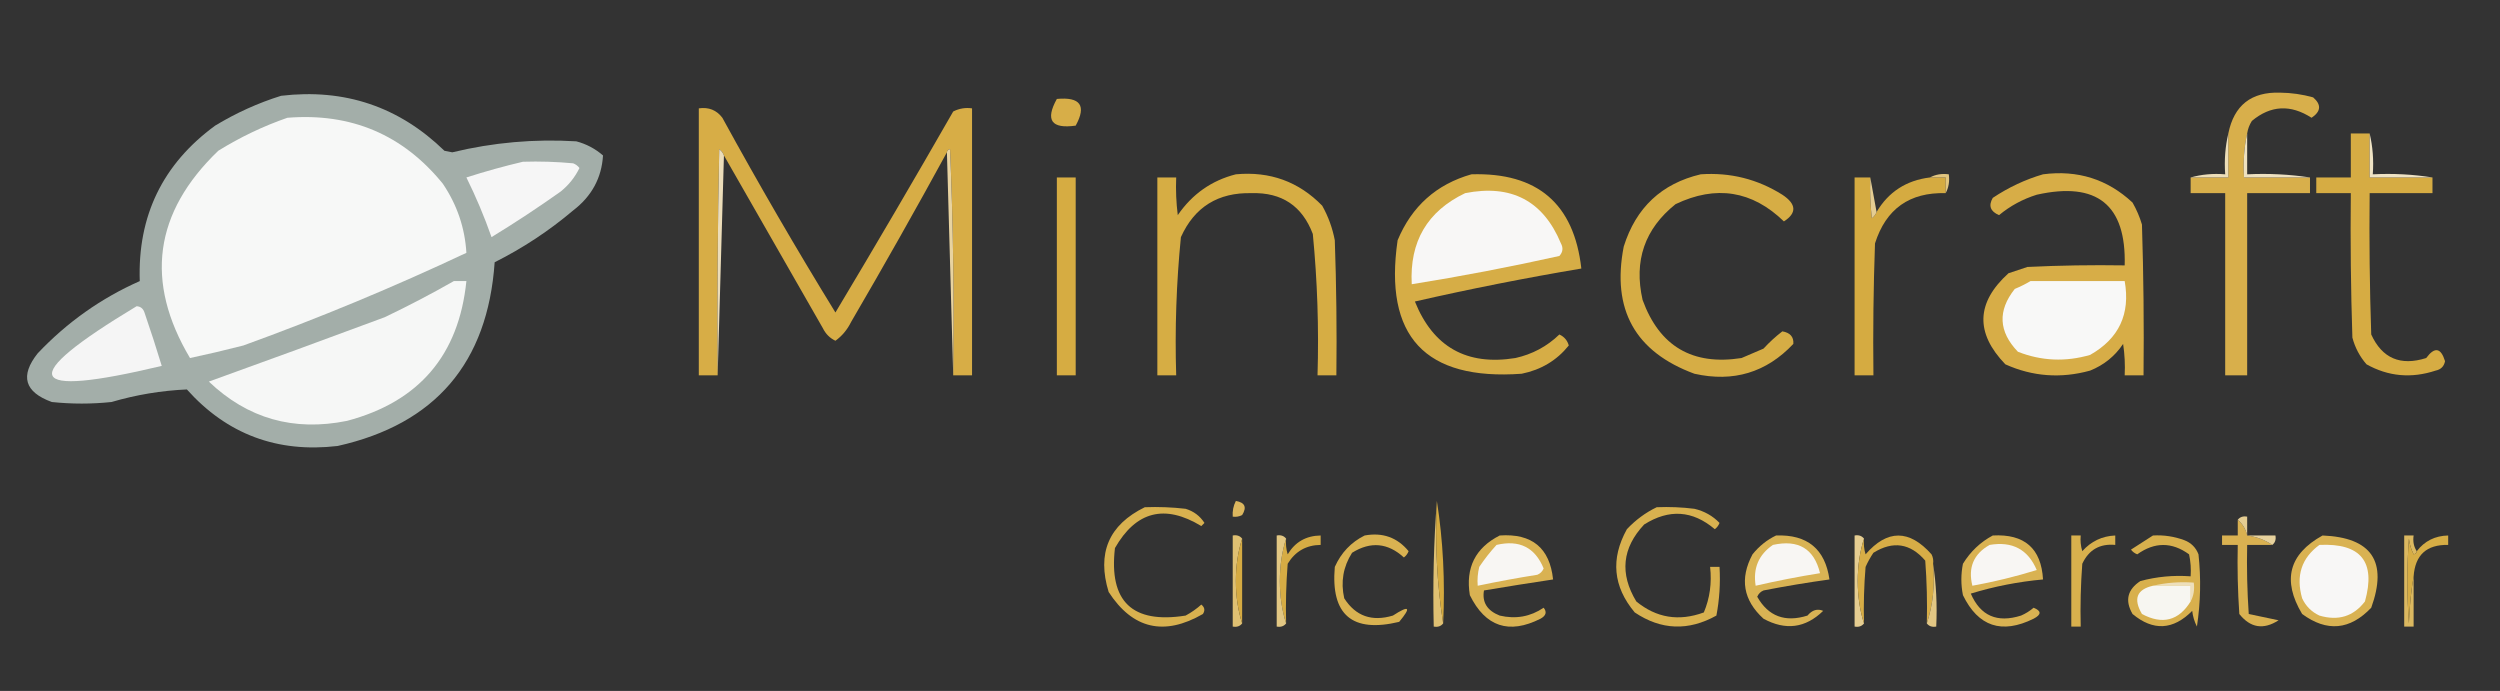 <?xml version="1.0" encoding="UTF-8"?>
<!DOCTYPE svg PUBLIC "-//W3C//DTD SVG 1.1//EN" "http://www.w3.org/Graphics/SVG/1.1/DTD/svg11.dtd">
<svg xmlns="http://www.w3.org/2000/svg" version="1.1" width="796px" height="220px" style="shape-rendering:geometricPrecision; text-rendering:geometricPrecision; image-rendering:optimizeQuality; fill-rule:evenodd; clip-rule:evenodd" xmlns:xlink="http://www.w3.org/1999/xlink">
<rect width="100%" height="100%" fill="#333333" stroke="none"/>
<g><path style="opacity:1" fill="#d8af4b" d="M 715.5,42.5 C 714.514,46.97 714.181,51.637 714.5,56.5C 721.5,56.5 728.5,56.5 735.5,56.5C 735.5,58.167 735.5,59.833 735.5,61.5C 728.833,61.5 722.167,61.5 715.5,61.5C 715.5,80.833 715.5,100.167 715.5,119.5C 713.167,119.5 710.833,119.5 708.5,119.5C 708.5,100.167 708.5,80.833 708.5,61.5C 704.833,61.5 701.167,61.5 697.5,61.5C 697.5,59.833 697.5,58.167 697.5,56.5C 701.5,56.5 705.5,56.5 709.5,56.5C 709.5,51.833 709.5,47.167 709.5,42.5C 711.306,33.531 716.806,29.198 726,29.5C 729.57,29.544 733.07,30.044 736.5,31C 739.182,33.317 739.015,35.484 736,37.5C 729.31,33.186 722.976,33.52 717,38.5C 716.209,39.745 715.709,41.078 715.5,42.5 Z"/></g>
<g><path style="opacity:1" fill="#a3aea9" d="M 89.5,30.5 C 109.695,28.11 127.029,33.943 141.5,48C 142.333,48.167 143.167,48.333 144,48.5C 156.999,45.357 170.166,44.19 183.5,45C 186.698,45.849 189.531,47.349 192,49.5C 191.564,56.655 188.397,62.488 182.5,67C 174.844,73.482 166.511,78.982 157.5,83.5C 155.291,115.531 138.624,135.031 107.5,142C 88.263,144.259 72.263,138.259 59.5,124C 51.387,124.358 43.387,125.691 35.5,128C 29.167,128.667 22.833,128.667 16.5,128C 7.806,124.847 6.306,119.68 12,112.5C 21.372,102.605 32.206,94.939 44.5,89.5C 43.796,68.742 51.796,52.242 68.5,40C 75.201,35.943 82.201,32.776 89.5,30.5 Z"/></g>
<g><path style="opacity:1" fill="#d7ae48" d="M 336.5,31.5 C 343.997,30.804 345.997,33.637 342.5,40C 334.749,41.091 332.749,38.258 336.5,31.5 Z"/></g>
<g><path style="opacity:1" fill="#d7ad46" d="M 303.5,119.5 C 303.833,95.491 303.5,71.491 302.5,47.5C 301.893,47.624 301.56,47.957 301.5,48.5C 291.61,66.608 281.444,84.608 271,102.5C 269.784,104.968 268.117,106.968 266,108.5C 264.233,107.66 262.899,106.327 262,104.5C 251.488,86.139 240.988,67.806 230.5,49.5C 230.217,48.711 229.717,48.044 229,47.5C 228.5,71.498 228.333,95.498 228.5,119.5C 226.5,119.5 224.5,119.5 222.5,119.5C 222.5,91.167 222.5,62.833 222.5,34.5C 225.652,34.047 228.152,35.047 230,37.5C 241.495,58.494 253.495,79.161 266,99.5C 278.699,78.297 291.199,56.963 303.5,35.5C 305.396,34.534 307.396,34.201 309.5,34.5C 309.5,62.833 309.5,91.167 309.5,119.5C 307.5,119.5 305.5,119.5 303.5,119.5 Z"/></g>
<g><path style="opacity:1" fill="#f7f8f7" d="M 91.5,37.5 C 111.801,35.869 128.301,42.869 141,58.5C 145.524,65.199 148.024,72.532 148.5,80.5C 125.344,91.407 101.677,101.24 77.5,110C 71.753,111.479 66.086,112.812 60.5,114C 46.032,89.676 49.032,67.676 69.5,48C 76.54,43.645 83.873,40.145 91.5,37.5 Z"/></g>
<g><path style="opacity:1" fill="#d6ac43" d="M 754.5,42.5 C 754.5,47.167 754.5,51.833 754.5,56.5C 761.167,56.5 767.833,56.5 774.5,56.5C 774.5,58.167 774.5,59.833 774.5,61.5C 767.833,61.5 761.167,61.5 754.5,61.5C 754.333,76.504 754.5,91.504 755,106.5C 758.473,114.095 764.306,116.595 772.5,114C 775.184,110.357 777.184,110.69 778.5,115C 778.18,116.653 777.18,117.653 775.5,118C 767.777,120.545 760.444,119.879 753.5,116C 751.348,113.531 749.848,110.698 749,107.5C 748.5,92.17 748.333,76.837 748.5,61.5C 744.833,61.5 741.167,61.5 737.5,61.5C 737.5,59.833 737.5,58.167 737.5,56.5C 741.167,56.5 744.833,56.5 748.5,56.5C 748.5,51.833 748.5,47.167 748.5,42.5C 750.5,42.5 752.5,42.5 754.5,42.5 Z"/></g>
<g><path style="opacity:1" fill="#ecddb9" d="M 230.5,49.5 C 229.833,72.833 229.167,96.167 228.5,119.5C 228.333,95.498 228.5,71.498 229,47.5C 229.717,48.044 230.217,48.711 230.5,49.5 Z"/></g>
<g><path style="opacity:1" fill="#f6f6f6" d="M 166.5,51.5 C 171.844,51.334 177.177,51.501 182.5,52C 183.308,52.308 183.975,52.808 184.5,53.5C 183.07,56.433 181.07,58.933 178.5,61C 171.338,66.082 164.005,70.915 156.5,75.5C 154.226,69.013 151.559,62.68 148.5,56.5C 154.545,54.566 160.545,52.9 166.5,51.5 Z"/></g>
<g><path style="opacity:1" fill="#ecddb7" d="M 709.5,42.5 C 709.5,47.167 709.5,51.833 709.5,56.5C 705.5,56.5 701.5,56.5 697.5,56.5C 700.962,55.518 704.629,55.185 708.5,55.5C 708.182,50.968 708.515,46.634 709.5,42.5 Z"/></g>
<g><path style="opacity:1" fill="#eee1c0" d="M 715.5,42.5 C 715.5,46.833 715.5,51.167 715.5,55.5C 722.354,55.176 729.021,55.509 735.5,56.5C 728.5,56.5 721.5,56.5 714.5,56.5C 714.181,51.637 714.514,46.97 715.5,42.5 Z"/></g>
<g><path style="opacity:1" fill="#efe3c4" d="M 754.5,42.5 C 755.485,46.634 755.818,50.968 755.5,55.5C 762.022,55.176 768.355,55.51 774.5,56.5C 767.833,56.5 761.167,56.5 754.5,56.5C 754.5,51.833 754.5,47.167 754.5,42.5 Z"/></g>
<g><path style="opacity:1" fill="#d6ac42" d="M 336.5,56.5 C 338.5,56.5 340.5,56.5 342.5,56.5C 342.5,77.5 342.5,98.5 342.5,119.5C 340.5,119.5 338.5,119.5 336.5,119.5C 336.5,98.5 336.5,77.5 336.5,56.5 Z"/></g>
<g><path style="opacity:1" fill="#d6ad44" d="M 393.5,55.5 C 404.353,54.495 413.52,57.828 421,65.5C 422.927,68.948 424.261,72.615 425,76.5C 425.5,90.829 425.667,105.163 425.5,119.5C 423.5,119.5 421.5,119.5 419.5,119.5C 419.951,104.428 419.451,89.428 418,74.5C 414.618,65.555 408.118,61.222 398.5,61.5C 387.828,61.245 380.328,65.911 376,75.5C 374.55,90.095 374.05,104.761 374.5,119.5C 372.5,119.5 370.5,119.5 368.5,119.5C 368.5,98.5 368.5,77.5 368.5,56.5C 370.5,56.5 372.5,56.5 374.5,56.5C 374.334,60.514 374.501,64.514 375,68.5C 379.611,61.792 385.777,57.459 393.5,55.5 Z"/></g>
<g><path style="opacity:1" fill="#d6ad46" d="M 468.5,55.5 C 489.51,54.856 501.177,64.856 503.5,85.5C 485.74,88.49 468.074,91.99 450.5,96C 456.338,110.492 467.005,116.492 482.5,114C 487.899,112.801 492.566,110.301 496.5,106.5C 498.046,107.212 499.046,108.378 499.5,110C 495.686,114.75 490.686,117.75 484.5,119C 453.72,121.22 440.553,107.053 445,76.5C 449.515,65.678 457.349,58.678 468.5,55.5 Z"/></g>
<g><path style="opacity:1" fill="#d6ad45" d="M 541.5,55.5 C 550.905,54.851 559.571,57.018 567.5,62C 571.994,64.981 572.16,67.814 568,70.5C 557.877,60.692 546.377,58.858 533.5,65C 523.663,72.868 520.163,83.035 523,95.5C 528.381,110.277 538.881,116.443 554.5,114C 556.833,113 559.167,112 561.5,111C 563.35,108.982 565.35,107.149 567.5,105.5C 569.997,105.935 571.163,107.269 571,109.5C 562.409,118.611 551.909,121.778 539.5,119C 520.596,112.024 513.096,98.524 517,78.5C 520.887,66.108 529.054,58.442 541.5,55.5 Z"/></g>
<g><path style="opacity:1" fill="#d5ab41" d="M 595.5,56.5 C 595.334,60.846 595.501,65.179 596,69.5C 596.717,68.956 597.217,68.289 597.5,67.5C 601.305,61.09 606.972,57.423 614.5,56.5C 616.167,56.5 617.833,56.5 619.5,56.5C 619.5,58.167 619.5,59.833 619.5,61.5C 607.983,61.184 600.483,66.517 597,77.5C 596.5,91.496 596.333,105.496 596.5,119.5C 594.5,119.5 592.5,119.5 590.5,119.5C 590.5,98.5 590.5,77.5 590.5,56.5C 592.167,56.5 593.833,56.5 595.5,56.5 Z"/></g>
<g><path style="opacity:1" fill="#e5cd92" d="M 595.5,56.5 C 596.167,60.167 596.833,63.833 597.5,67.5C 597.217,68.289 596.717,68.956 596,69.5C 595.501,65.179 595.334,60.846 595.5,56.5 Z"/></g>
<g><path style="opacity:1" fill="#e1c57f" d="M 614.5,56.5 C 616.265,55.539 618.265,55.205 620.5,55.5C 620.795,57.735 620.461,59.735 619.5,61.5C 619.5,59.833 619.5,58.167 619.5,56.5C 617.833,56.5 616.167,56.5 614.5,56.5 Z"/></g>
<g><path style="opacity:1" fill="#d7ad47" d="M 650.5,55.5 C 661.525,54.06 671.025,57.06 679,64.5C 680.275,66.717 681.275,69.051 682,71.5C 682.5,87.496 682.667,103.497 682.5,119.5C 680.5,119.5 678.5,119.5 676.5,119.5C 676.665,116.15 676.498,112.817 676,109.5C 673.404,113.39 669.904,116.223 665.5,118C 656.184,120.571 647.184,119.904 638.5,116C 628.866,106.002 629.199,96.335 639.5,87C 641.5,86.333 643.5,85.667 645.5,85C 655.828,84.5 666.161,84.334 676.5,84.5C 677.016,65.206 667.682,57.706 648.5,62C 644.053,63.39 640.053,65.556 636.5,68.5C 633.721,67.326 633.054,65.493 634.5,63C 639.542,59.643 644.876,57.143 650.5,55.5 Z"/></g>
<g><path style="opacity:1" fill="#f8f7f6" d="M 466.5,61.5 C 481.192,58.593 491.359,63.926 497,77.5C 497.781,78.944 497.614,80.277 496.5,81.5C 480.927,84.976 465.26,87.976 449.5,90.5C 448.773,76.939 454.439,67.272 466.5,61.5 Z"/></g>
<g><path style="opacity:1" fill="#f6f7f6" d="M 144.5,89.5 C 145.833,89.5 147.167,89.5 148.5,89.5C 146.09,113.078 133.423,127.911 110.5,134C 93.509,137.446 78.843,133.28 66.5,121.5C 85.162,114.778 103.829,107.945 122.5,101C 130.052,97.392 137.386,93.559 144.5,89.5 Z"/></g>
<g><path style="opacity:1" fill="#f8f8f7" d="M 646.5,89.5 C 656.5,89.5 666.5,89.5 676.5,89.5C 678.355,99.956 674.688,107.789 665.5,113C 657.673,115.281 650.006,114.947 642.5,112C 636.34,105.582 636.007,98.915 641.5,92C 643.315,91.243 644.981,90.41 646.5,89.5 Z"/></g>
<g><path style="opacity:1" fill="#f5f5f5" d="M 43.5,97.5 C 44.75,97.577 45.583,98.244 46,99.5C 48.025,105.4 49.858,111.067 51.5,116.5C 7.76,126.942 5.094,120.609 43.5,97.5 Z"/></g>
<g><path style="opacity:1" fill="#e8d3a0" d="M 301.5,48.5 C 301.56,47.957 301.893,47.624 302.5,47.5C 303.5,71.491 303.833,95.491 303.5,119.5C 302.833,95.833 302.167,72.167 301.5,48.5 Z"/></g>
<g><path style="opacity:1" fill="#dfc072" d="M 457.5,159.5 C 456.852,172.876 457.519,185.876 459.5,198.5C 458.791,199.404 457.791,199.737 456.5,199.5C 456.171,185.99 456.504,172.656 457.5,159.5 Z"/></g>
<g><path style="opacity:1" fill="#d5aa3f" d="M 457.5,159.5 C 459.481,172.124 460.148,185.124 459.5,198.5C 457.519,185.876 456.852,172.876 457.5,159.5 Z"/></g>
<g><path style="opacity:1" fill="#dcb75e" d="M 393.5,159.5 C 396.389,159.999 397.056,161.499 395.5,164C 394.552,164.483 393.552,164.649 392.5,164.5C 392.366,162.708 392.699,161.042 393.5,159.5 Z"/></g>
<g><path style="opacity:1" fill="#d8b14f" d="M 364.5,161.5 C 368.846,161.334 373.179,161.501 377.5,162C 380.076,162.782 382.076,164.282 383.5,166.5C 383.167,166.833 382.833,167.167 382.5,167.5C 370.873,160.434 361.706,162.767 355,174.5C 353.021,191.52 360.521,198.687 377.5,196C 379.305,195.028 380.972,193.861 382.5,192.5C 383.583,193.365 383.749,194.365 383,195.5C 370.649,202.611 360.649,200.278 353,188.5C 349.198,176.116 353.031,167.116 364.5,161.5 Z"/></g>
<g><path style="opacity:1" fill="#d8b14f" d="M 527.5,161.5 C 531.514,161.334 535.514,161.501 539.5,162C 542.657,162.742 545.323,164.242 547.5,166.5C 547.192,167.308 546.692,167.975 546,168.5C 538.927,162.494 531.427,161.994 523.5,167C 516.486,174.478 515.653,182.645 521,191.5C 527.382,196.748 534.548,197.915 542.5,195C 544.407,190.482 545.074,185.648 544.5,180.5C 545.5,180.5 546.5,180.5 547.5,180.5C 547.805,185.762 547.471,190.928 546.5,196C 537.564,200.97 528.898,200.636 520.5,195C 513.6,186.77 512.767,177.937 518,168.5C 520.79,165.535 523.957,163.202 527.5,161.5 Z"/></g>
<g><path style="opacity:1" fill="#d9b151" d="M 712.5,165.5 C 714.028,166.802 715.028,168.469 715.5,170.5C 718.477,170.902 721.143,171.902 723.5,173.5C 720.833,173.5 718.167,173.5 715.5,173.5C 715.334,180.841 715.5,188.174 716,195.5C 719.129,196.13 722.296,196.796 725.5,197.5C 720.69,200.599 716.524,199.932 713,195.5C 712.5,188.174 712.334,180.841 712.5,173.5C 710.833,173.5 709.167,173.5 707.5,173.5C 707.5,172.5 707.5,171.5 707.5,170.5C 709.167,170.5 710.833,170.5 712.5,170.5C 712.5,168.833 712.5,167.167 712.5,165.5 Z"/></g>
<g><path style="opacity:1" fill="#e5cd92" d="M 712.5,165.5 C 713.209,164.596 714.209,164.263 715.5,164.5C 715.5,166.5 715.5,168.5 715.5,170.5C 715.028,168.469 714.028,166.802 712.5,165.5 Z"/></g>
<g><path style="opacity:1" fill="#e7d29d" d="M 715.5,170.5 C 718.5,170.5 721.5,170.5 724.5,170.5C 724.737,171.791 724.404,172.791 723.5,173.5C 721.143,171.902 718.477,170.902 715.5,170.5 Z"/></g>
<g><path style="opacity:1" fill="#dfc072" d="M 395.5,171.5 C 394.174,175.614 393.507,180.114 393.5,185C 393.507,189.886 394.174,194.386 395.5,198.5C 394.791,199.404 393.791,199.737 392.5,199.5C 392.5,189.833 392.5,180.167 392.5,170.5C 393.791,170.263 394.791,170.596 395.5,171.5 Z"/></g>
<g><path style="opacity:1" fill="#d6ab42" d="M 395.5,171.5 C 395.5,180.5 395.5,189.5 395.5,198.5C 394.174,194.386 393.507,189.886 393.5,185C 393.507,180.114 394.174,175.614 395.5,171.5 Z"/></g>
<g><path style="opacity:1" fill="#d6ac44" d="M 409.5,198.5 C 408.174,194.386 407.507,189.886 407.5,185C 407.507,180.114 408.174,175.614 409.5,171.5C 409.34,173.199 409.506,174.866 410,176.5C 412.353,172.571 415.853,170.571 420.5,170.5C 420.5,171.5 420.5,172.5 420.5,173.5C 415.907,173.547 412.407,175.547 410,179.5C 409.5,185.825 409.334,192.158 409.5,198.5 Z"/></g>
<g><path style="opacity:1" fill="#d9b354" d="M 565.5,170.5 C 575.452,170.129 581.119,174.795 582.5,184.5C 575.479,185.47 568.479,186.637 561.5,188C 560.572,188.388 559.905,189.055 559.5,190C 563.031,196.24 568.365,198.24 575.5,196C 577.004,194.212 578.671,193.712 580.5,194.5C 574.86,199.997 568.527,200.83 561.5,197C 555.028,191.096 553.861,184.262 558,176.5C 560.114,173.879 562.614,171.879 565.5,170.5 Z"/></g>
<g><path style="opacity:1" fill="#e5cd91" d="M 593.5,171.5 C 592.174,175.614 591.507,180.114 591.5,185C 591.507,189.886 592.174,194.386 593.5,198.5C 592.791,199.404 591.791,199.737 590.5,199.5C 590.5,189.833 590.5,180.167 590.5,170.5C 591.791,170.263 592.791,170.596 593.5,171.5 Z"/></g>
<g><path style="opacity:1" fill="#d7ad46" d="M 615.5,179.5 C 616.123,186.255 615.456,192.588 613.5,198.5C 613.666,191.825 613.5,185.158 613,178.5C 608.233,172.966 602.733,172.133 596.5,176C 595.54,177.419 594.707,178.919 594,180.5C 593.501,186.491 593.334,192.491 593.5,198.5C 592.174,194.386 591.507,189.886 591.5,185C 591.507,180.114 592.174,175.614 593.5,171.5C 593.34,173.199 593.506,174.866 594,176.5C 600.906,168.525 607.906,168.525 615,176.5C 615.483,177.448 615.649,178.448 615.5,179.5 Z"/></g>
<g><path style="opacity:1" fill="#d8b04d" d="M 659.5,170.5 C 660.5,170.5 661.5,170.5 662.5,170.5C 662.34,172.199 662.506,173.866 663,175.5C 665.805,172.347 669.305,170.681 673.5,170.5C 673.5,171.5 673.5,172.5 673.5,173.5C 668.579,173.043 665.079,175.043 663,179.5C 662.5,186.158 662.334,192.825 662.5,199.5C 661.5,199.5 660.5,199.5 659.5,199.5C 659.5,189.833 659.5,180.167 659.5,170.5 Z"/></g>
<g><path style="opacity:1" fill="#d8b04d" d="M 685.5,170.5 C 688.941,170.301 692.274,170.801 695.5,172C 697.667,172.833 699.167,174.333 700,176.5C 700.831,184.188 700.665,191.855 699.5,199.5C 698.702,197.922 698.202,196.256 698,194.5C 691.919,200.638 685.586,200.971 679,195.5C 676.523,191.22 677.356,187.72 681.5,185C 686.708,183.603 692.041,183.103 697.5,183.5C 697.663,181.143 697.497,178.81 697,176.5C 691.534,172.53 686.034,172.53 680.5,176.5C 679.692,176.192 679.025,175.692 678.5,175C 680.898,173.476 683.231,171.976 685.5,170.5 Z"/></g>
<g><path style="opacity:1" fill="#d9b252" d="M 739.5,170.5 C 755.148,171.132 760.314,178.799 755,193.5C 748.227,200.623 740.893,201.29 733,195.5C 726.59,184.779 728.756,176.446 739.5,170.5 Z"/></g>
<g><path style="opacity:1" fill="#dbb860" d="M 769.5,175.5 C 769.44,176.043 769.107,176.376 768.5,176.5C 767.702,174.922 767.202,173.256 767,171.5C 766.333,180.5 766.333,189.5 767,198.5C 767.174,193.316 767.674,188.316 768.5,183.5C 768.5,188.833 768.5,194.167 768.5,199.5C 767.5,199.5 766.5,199.5 765.5,199.5C 765.5,189.833 765.5,180.167 765.5,170.5C 766.5,170.5 767.5,170.5 768.5,170.5C 768.216,172.415 768.549,174.081 769.5,175.5 Z"/></g>
<g><path style="opacity:1" fill="#d6ad45" d="M 768.5,183.5 C 767.674,188.316 767.174,193.316 767,198.5C 766.333,189.5 766.333,180.5 767,171.5C 767.202,173.256 767.702,174.922 768.5,176.5C 769.107,176.376 769.44,176.043 769.5,175.5C 771.983,172.259 775.316,170.592 779.5,170.5C 779.5,171.5 779.5,172.5 779.5,173.5C 772.644,173.357 768.977,176.691 768.5,183.5 Z"/></g>
<g><path style="opacity:1" fill="#d9b252" d="M 477.5,170.5 C 487.779,169.783 493.446,174.449 494.5,184.5C 487.167,185.599 479.834,186.766 472.5,188C 471.848,191.758 473.515,194.425 477.5,196C 482.6,197.195 487.267,196.362 491.5,193.5C 492.594,194.868 492.26,196.035 490.5,197C 480.46,202.061 472.96,199.561 468,189.5C 466.578,180.783 469.745,174.45 477.5,170.5 Z"/></g>
<g><path style="opacity:1" fill="#f8f6f3" d="M 476.5,173.5 C 483.75,171.791 488.75,174.291 491.5,181C 491.095,181.945 490.428,182.612 489.5,183C 483.127,184.011 476.793,185.177 470.5,186.5C 470.338,184.473 470.505,182.473 471,180.5C 472.666,178.004 474.5,175.671 476.5,173.5 Z"/></g>
<g><path style="opacity:1" fill="#f8f6f3" d="M 564.5,173.5 C 572.611,171.71 577.611,174.71 579.5,182.5C 572.591,183.604 565.757,184.937 559,186.5C 558.114,180.946 559.947,176.613 564.5,173.5 Z"/></g>
<g><path style="opacity:1" fill="#f8f7f6" d="M 738.5,173.5 C 751.707,172.867 756.541,178.867 753,191.5C 749.345,196.275 744.512,197.775 738.5,196C 736,194.833 734.167,193 733,190.5C 730.959,183.351 732.792,177.685 738.5,173.5 Z"/></g>
<g><path style="opacity:1" fill="#d9b251" d="M 434.5,170.5 C 440.223,169.45 444.89,171.117 448.5,175.5C 448.192,176.308 447.692,176.975 447,177.5C 441.894,172.822 436.394,172.322 430.5,176C 427.669,180.441 426.836,185.274 428,190.5C 431.636,196.177 436.803,198.01 443.5,196C 448.768,192.6 449.434,193.267 445.5,198C 430.508,201.598 423.674,195.765 425,180.5C 427.022,175.98 430.189,172.647 434.5,170.5 Z"/></g>
<g><path style="opacity:1" fill="#d9b252" d="M 634.5,170.5 C 644.601,169.944 649.935,174.61 650.5,184.5C 642.687,185.203 635.02,186.703 627.5,189C 630.557,196.08 635.89,198.413 643.5,196C 644.966,195.365 646.3,194.531 647.5,193.5C 650.028,194.517 650.028,195.684 647.5,197C 637.361,202 629.861,199.5 625,189.5C 624.333,186.167 624.333,182.833 625,179.5C 627.406,175.592 630.572,172.592 634.5,170.5 Z"/></g>
<g><path style="opacity:1" fill="#f8f6f3" d="M 633.5,173.5 C 640.717,172.272 645.717,174.939 648.5,181.5C 641.746,183.582 634.913,185.248 628,186.5C 626.571,180.7 628.404,176.367 633.5,173.5 Z"/></g>
<g><path style="opacity:1" fill="#e2c783" d="M 409.5,171.5 C 408.174,175.614 407.507,180.114 407.5,185C 407.507,189.886 408.174,194.386 409.5,198.5C 408.791,199.404 407.791,199.737 406.5,199.5C 406.5,189.833 406.5,180.167 406.5,170.5C 407.791,170.263 408.791,170.596 409.5,171.5 Z"/></g>
<g><path style="opacity:1" fill="#e2c784" d="M 615.5,179.5 C 616.491,185.979 616.824,192.646 616.5,199.5C 615.209,199.737 614.209,199.404 613.5,198.5C 615.456,192.588 616.123,186.255 615.5,179.5 Z"/></g>
<g><path style="opacity:1" fill="#eddfbb" d="M 685.5,186.5 C 689.634,185.515 693.968,185.182 698.5,185.5C 698.795,187.735 698.461,189.735 697.5,191.5C 697.5,189.833 697.5,188.167 697.5,186.5C 693.5,186.5 689.5,186.5 685.5,186.5 Z"/></g>
<g><path style="opacity:1" fill="#f7f6f1" d="M 685.5,186.5 C 689.5,186.5 693.5,186.5 697.5,186.5C 697.5,188.167 697.5,189.833 697.5,191.5C 693.68,197.649 688.514,198.982 682,195.5C 679.173,190.68 680.34,187.68 685.5,186.5 Z"/></g>
</svg>